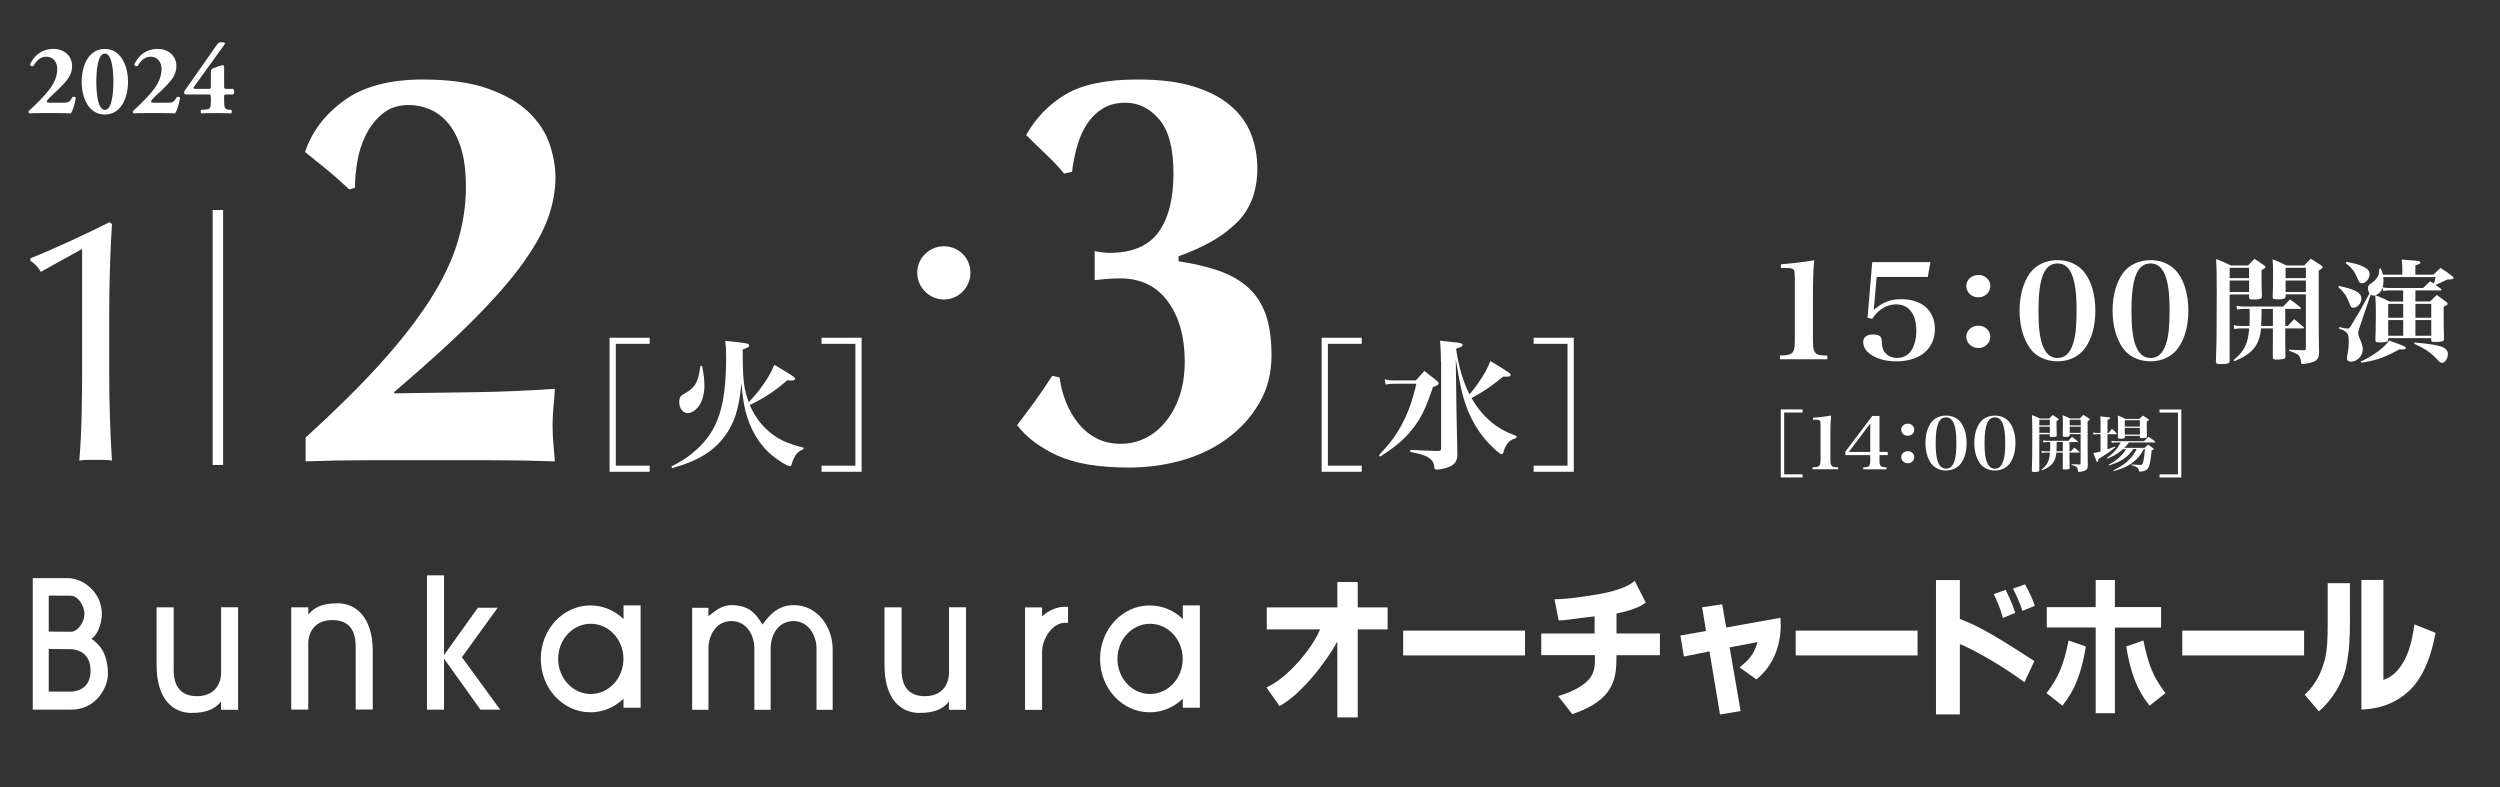 <?xml version="1.0" encoding="UTF-8"?><svg id="a" xmlns="http://www.w3.org/2000/svg" width="664.78" height="209.34" viewBox="0 0 664.78 209.34"><rect x="0" y="0" width="664.78" height="209.34" fill="#333333" stroke="none"/><g id="b"><path d="m24.31,169.85c2-1.32,2.77-4.63,2.77-6.61,0-5.63-4.84-9.51-9.07-9.51h-9.3v34.98h10.15c7.05,0,9.84-6.37,9.84-9.34,0-5.87-2.41-8.1-4.38-9.51Zm-5.54-11.44c2.08,0,3.69,2.79,3.69,4.84s-1.69,4.74-3.61,4.74l-5.89-.04v-9.57l5.81.02Zm.08,25.5h-5.89v-11.33l5.71.04c1.08,0,5.41.37,5.41,5.75s-4.61,5.54-5.22,5.54Z" fill="#fff" stroke-width="0"/><path d="m58.79,161.47v17.59c0,1.75-.95,6.06-6.43,6.06-5.75,0-6.18-4.73-6.18-7.03v-16.59h-4.54v15.39c0,9.26,4.53,12.69,9.28,12.69,4.36,0,6.4-1.28,7.85-3.01v2.18h4.54v-27.27h-4.53Z" fill="#fff" stroke-width="0"/><path d="m252.35,161.47v17.59c0,1.75-.95,6.06-6.43,6.06-5.76,0-6.18-4.73-6.18-7.03v-16.59h-4.54v15.39c0,9.26,4.53,12.69,9.29,12.69,4.36,0,6.4-1.28,7.84-3.01v1.94l.02.24h4.53v-27.27h-4.53Z" fill="#fff" stroke-width="0"/><path d="m81.97,188.71v-17.77c0-1.75.95-6.06,6.43-6.06,5.76,0,6.18,4.74,6.18,7.03v16.77h4.54v-15.57c0-9.26-4.76-12.69-9.29-12.69s-6.4,1.28-7.85,3.01v-1.94h-4.54v27.21h4.53Z" fill="#fff" stroke-width="0"/><polygon points="127.76 188.71 133.01 188.71 122.83 174.76 132.34 161.6 127.08 161.6 118.07 174.19 118.07 152.99 113.54 152.99 113.54 188.71 118.07 188.71 118.07 175.14 127.76 188.71" fill="#fff" stroke-width="0"/><path d="m165.81,160.99v3.62c-2.34-2.25-5.42-3.62-8.8-3.62-7.3,0-13.21,6.36-13.21,14.21s5.91,14.21,13.21,14.21c3.38,0,6.46-1.37,8.79-3.61v2.4h4.55v-27.21h-4.53Zm-8.71,23.55c-4.8,0-8.68-4.18-8.68-9.34s3.88-9.33,8.68-9.33,8.68,4.18,8.68,9.33-3.89,9.34-8.68,9.34Z" fill="#fff" stroke-width="0"/><path d="m314.53,160.99v3.62c-2.34-2.25-5.42-3.62-8.8-3.62-7.3,0-13.21,6.36-13.21,14.21s5.91,14.21,13.21,14.21c3.38,0,6.45-1.37,8.79-3.61v2.4h4.54v-27.21h-4.53Zm-8.71,23.55c-4.8,0-8.68-4.18-8.68-9.34s3.89-9.33,8.68-9.33,8.68,4.18,8.68,9.33-3.89,9.34-8.68,9.34Z" fill="#fff" stroke-width="0"/><path d="m211.01,160.91c-4.01,0-6.37,2.55-8.26,5.17-1.71-2.9-3.61-5.17-8.27-5.17-2.61,0-4.39,1.63-6.1,2.94v-2.22h-4.33v27.12h4.34v-16.31c0-3.55,2.05-7.29,6.1-7.29s6.1,3.74,6.1,7.29v16.31h4.34v-16.31c0-3.55,1.96-7.29,6.1-7.29,3.86,0,6.09,3.74,6.09,7.29v16.31h4.3v-16.03c0-6.06-4.04-11.82-10.4-11.82Z" fill="#fff" stroke-width="0"/><path d="m283.2,161.35c-2.28,0-4.39.99-6.1,2.56v-2.4h-4.53v27.25h4.53v-15.36h0c0-3.55,2.73-7.79,6.1-7.79.27,0,.54.03.8.06v-4.28c-.27-.02-.54-.04-.8-.04Z" fill="#fff" stroke-width="0"/><path d="m355.61,190.76v-20.16c-2.67,4.99-9.51,14.03-15.37,17.14l-3.48-4.94c5.85-2.6,12.42-10.79,14.26-15.44h-14.17v-5.85h18.77v-6.74h5.42v6.74h7.94v5.85h-7.94v23.4h-5.42Z" fill="#fff" stroke-width="0"/><path d="m405.52,167.69v6.6h-32.4v-6.6h32.4Z" fill="#fff" stroke-width="0"/><path d="m509.9,167.69v6.6h-32.4v-6.6h32.4Z" fill="#fff" stroke-width="0"/><path d="m612.69,167.69v6.6h-32.4v-6.6h32.4Z" fill="#fff" stroke-width="0"/><path d="m429.84,168.45h11.55v5.77h-11.55c0,5.89-.28,11.82-11.75,15.68l-3.76-4.8c3.5-1.04,7.09-2.73,8.67-5.09,1.19-1.78,1.1-3.39,1.1-5.8h-14.26v-5.77h14.18v-4.54c-6.13.63-7.11,1.06-9.57,1.06l-1.1-5.61c2.31,0,5.02-.26,10.88-1.2,4.63-.75,8.32-1.89,10.46-3.66l2.94,5.73c-1.66,1.22-3.42,1.98-7.78,2.92v5.29Z" fill="#fff" stroke-width="0"/><path d="m452.61,161.48l5.34-.79,1.08,6.17,14.4-2.58c0,.47,1.32,10.17-6.38,16.38l-4.49-3.19c2.62-2.07,3.79-3.42,4.79-6.73l-7.42,1.41,2.92,16.93-5.48.91-2.8-16.78-6.79,1.36-.95-5.58,6.83-1.2-1.04-6.33Z" fill="#fff" stroke-width="0"/><path d="m521.15,154.23v10.37c5.48,1.94,11.86,6.06,19.81,11.18l-2.64,5.63c-6.81-5.04-14.56-9.15-17.17-10.13v18.69h-6.35v-35.73h6.35Zm11.45,10.08c-.71-2.63-1.67-4.74-2.43-6.34l3.15-1.12c1.71,3.4,2.25,5.17,2.53,6.12l-3.25,1.35Zm5.19-1.86c-.68-2.23-1.8-4.56-2.51-5.92l3.19-1.15c1.37,2.4,2.07,4.16,2.61,5.69l-3.29,1.38Z" fill="#fff" stroke-width="0"/><path d="m562.38,154.21v7.22h12.27v5.46h-12.27v22.75h-5.11v-22.79h-13v-5.41h13v-7.22h5.11Zm7.56,16.1c1.4,6.78,2.72,9.8,5.88,14l-4.21,3.33c-1.4-1.85-4.64-5.55-6.21-15.73l4.55-1.6Zm-15.3,1.6c-1.58,10.17-4.82,13.87-6.22,15.73l-4.22-3.33c3.17-4.2,4.47-7.22,5.87-14l4.56,1.6Z" fill="#fff" stroke-width="0"/><path d="m624.87,165.41c0,4.38-.14,7.35-.95,11.66-.81,4.31-3.96,9.29-7.29,12.09l-3.8-4.43c2.1-1.88,4.55-5.15,5.61-10.42.33-1.65.52-4.03.52-8.18v-11.05h5.92v10.34Zm8.89,15.37c1.21-.43,3.48-1.26,5.58-5.18,1.76-3.28,2.24-6.8,2.69-9.57l5.61,2.26c-1.12,6.09-3.13,11.45-6.57,14.97-5.03,5.02-10.84,5.3-13.15,5.42v-34.47h5.85v26.57Z" fill="#fff" stroke-width="0"/></g><g id="c"><g id="d"><path d="m473.3,94.53c1.74-.03,2.27-.11,2.84-.42.87-.42,1.13-1.34,1.13-3.59v-16.2q-.04-1.8-.11-2.11c-.15-.78-.64-.95-2.57-.95h-1.02v-.99c3.59-.28,6.35-.63,8.85-1.06-.23,2.5-.34,5.46-.34,8.88v12.44c0,2.15.23,3.03.91,3.52.53.39.98.46,2.91.49v.99h-12.59v-.99Z" fill="#fff" stroke-width="0"/><path d="m498.25,82.41c2.34-2.04,4.42-2.85,7.3-2.85,5.52,0,8.96,3.03,8.96,7.93,0,5.25-3.97,8.6-10.25,8.6-4.95,0-8.81-2.22-8.81-5.11,0-1.34.95-2.04,2.69-2.04.87,0,1.55.21,1.89.6.26.28.34.56.38,1.59.04,1.3.38,2.22,1.06,2.89.72.74,1.82,1.16,2.95,1.16,1.55,0,2.84-.63,3.71-1.8.91-1.3,1.44-3.24,1.44-5.43,0-4.44-1.97-7.01-5.37-7.01-2.5,0-4.84,1.44-6.35,3.84l-1.25-.28,1.25-14.8h15.46l-.68,3.95h-13.61l-.76,8.77Z" fill="#fff" stroke-width="0"/><path d="m529.25,76.07c0,1.66-1.4,2.99-3.21,2.99s-3.18-1.34-3.18-2.99,1.4-2.96,3.21-2.96,3.18,1.3,3.18,2.96Zm0,13.49c0,1.66-1.44,2.99-3.18,2.99s-3.21-1.34-3.21-2.99,1.4-2.96,3.21-2.96,3.18,1.3,3.18,2.96Z" fill="#fff" stroke-width="0"/><path d="m539.79,72.62c1.59-2.18,4.27-3.45,7.33-3.45s5.71,1.27,7.3,3.45c1.82,2.5,2.76,5.95,2.76,10s-.95,7.5-2.76,9.97c-1.59,2.22-4.27,3.49-7.3,3.49s-5.75-1.27-7.33-3.49c-1.78-2.5-2.76-5.99-2.76-9.97s.95-7.47,2.76-10Zm3.48,19.52c.83,2.04,2.12,3.06,3.86,3.06,1.93,0,3.25-1.2,4.08-3.66.68-1.94.98-4.76.98-8.91,0-4.58-.38-7.5-1.21-9.51-.83-2.08-2.08-3.06-3.86-3.06-3.52,0-5.07,3.84-5.07,12.58,0,4.47.38,7.5,1.21,9.51Z" fill="#fff" stroke-width="0"/><path d="m564.52,72.62c1.59-2.18,4.27-3.45,7.33-3.45s5.71,1.27,7.3,3.45c1.82,2.5,2.76,5.95,2.76,10s-.95,7.5-2.76,9.97c-1.59,2.22-4.27,3.49-7.3,3.49s-5.75-1.27-7.33-3.49c-1.78-2.5-2.76-5.99-2.76-9.97s.95-7.47,2.76-10Zm3.48,19.52c.83,2.04,2.12,3.06,3.86,3.06,1.93,0,3.25-1.2,4.08-3.66.68-1.94.98-4.76.98-8.91,0-4.58-.38-7.5-1.21-9.51-.83-2.08-2.08-3.06-3.86-3.06-3.52,0-5.07,3.84-5.07,12.58,0,4.47.38,7.5,1.21,9.51Z" fill="#fff" stroke-width="0"/><path d="m592.89,78.28v17.61c0,.36-.07.54-.26.66-.32.18-1.06.27-2.15.27-1,0-1.25-.15-1.25-.63v-.09c.19-4.82.23-8.65.23-18.65,0-4.25-.03-6.23-.16-8.56,1.73.66,2.28.9,3.95,1.71h4.53c.74-.78.96-1.02,1.7-1.77,1.13.72,1.44.96,2.57,1.74.26.21.35.33.35.45,0,.24-.19.36-1.03.78v2.25c0,1.65.03,2.75.1,4.79,0,.3-.06.45-.26.54-.29.18-1.06.27-2.06.27-.9,0-1.09-.09-1.09-.6v-.75h-5.17Zm5.17-7.07h-5.17v2.75h5.17v-2.75Zm0,3.38h-5.17v3.05h5.17v-3.05Zm9.61,12.1h.68c.71-.81.93-1.05,1.7-1.83,1.13.9,1.45,1.17,2.51,2.13.1.09.13.15.13.18,0,.09-.1.15-.29.15h-4.73v1.92c0,1.47,0,2.81.07,5.48v.09c0,.39-.13.54-.52.66-.26.06-1.25.15-1.8.15-.87,0-1.06-.15-1.06-.69l.03-5.66v-1.95h-3.15c-.45,4.52-2.22,6.71-7.1,8.74l-.23-.3c2.93-2.42,3.86-4.31,4.18-8.44h-2.06c-.68,0-1.35.06-1.9.18l-.19-1.02c.77.18,1.22.21,2.09.21h2.12c.07-1.2.07-1.71.07-2.6,0-.54,0-.75-.03-1.95h-1.54c-.64,0-1.22.06-1.77.18l-.19-1.02c.68.15,1.28.21,1.96.21h10.48c.77-.84,1.03-1.08,1.8-1.89,1.29.9,1.64,1.17,2.8,2.13.1.12.13.18.13.24,0,.09-.1.15-.26.15h-3.92v4.55Zm-6.3-4.55v1.23c0,1.14-.03,2.16-.1,3.32h3.12v-4.55h-3.02Zm6.4-3.86v.57c-.03.57-.51.75-2.12.75-1.13,0-1.29-.09-1.32-.66.1-2.96.1-3.23.1-5.63,0-2.75,0-3.02-.13-4.37,1.64.66,2.15.9,3.69,1.65h4.73c.77-.78,1.03-1.02,1.73-1.8,1.16.72,1.54.96,2.7,1.71.32.24.45.39.45.54,0,.24-.06.27-1.03.93v13.02c0,3.35.03,5,.1,8.8-.03,1.62-.61,2.28-2.51,2.72-.58.15-1.41.27-1.83.27-.35,0-.45-.09-.45-.54-.06-.72-.32-1.44-.68-1.77-.38-.42-.83-.6-2.51-1.17v-.33c2.22.12,2.77.15,3.44.15h.58c.42-.06.45-.09.45-.75v-14.1h-5.4Zm5.4-7.07h-5.4v2.75h5.4v-2.75Zm0,3.38h-5.4v3.05h5.4v-3.05Z" fill="#fff" stroke-width="0"/><path d="m621.94,76.04c2.12.45,3.25.78,4.28,1.26,1.25.63,1.7,1.17,1.7,2.07,0,1.26-1.03,2.46-2.12,2.46-.58,0-.68-.15-1.22-1.56-.64-1.65-1.25-2.51-2.79-3.95l.16-.27Zm20.34,4.13h3.89c.77-.75,1-.99,1.8-1.74,1.16.81,1.48,1.05,2.57,1.86.23.21.32.33.32.48,0,.21-.26.42-1.06.81v2.34c0,1.83.03,3.68.1,6.17,0,.27-.03.39-.16.51-.23.21-.96.33-2.09.33-1.03,0-1.16-.06-1.16-.57v-.45h-11.44v.36c0,.3-.07.42-.23.51-.26.15-1.06.27-1.99.27-1.03,0-1.19-.09-1.19-.69.03-.9.03-1.74.07-2.19.06-2.81.06-3.14.06-4.31,0-2.66-.03-3.74-.16-5.33-.23.03-.39.06-.55.06s-.35-.06-.68-.24l-2.99,8.86c-.23.63-.32,1.05-.32,1.32,0,.48.13.84.77,2.4.26.57.45,1.38.45,1.92,0,1.8-1.48,3.32-3.18,3.32-.61,0-1.03-.33-1.03-.84,0-.27.07-.72.16-1.2.19-.9.32-2.22.32-3.29,0-2.22-.29-2.63-2.64-3.5l.07-.36c1.41.3,1.86.39,2.22.39.48,0,.55-.06,1.48-1.65,1.73-2.81,1.73-2.84,4.34-7.61l.16.09c-.32-.42-.51-.96-.51-1.59,0-.45.13-.72.45-.99q.1-.09.9-.66c.55-.36,1.09-1.05,1.38-1.71.19-.45.26-.93.29-1.8l.39-.06c.32.78.42,1.05.55,1.65h5.17v-1.5c0-.84-.03-1.38-.16-2.51,1,.09,1.9.15,2.41.18,2.02.12,2.57.24,2.57.6,0,.27-.29.42-1.35.75v2.48h4.79c.8-.78,1.09-1.05,1.9-1.8,1.44.93,1.89,1.23,3.18,2.22.22.18.29.3.29.42,0,.33-.35.42-1.7.45-1.58.78-1.86.93-3.09,1.41.55.39.77.54,1.45,1.08.1.09.16.18.16.24,0,.09-.13.15-.32.15h-6.65v2.96Zm-18.32-10.54c2.34.45,3.44.75,4.44,1.26,1.22.6,1.7,1.17,1.7,2.04,0,1.23-1.03,2.4-2.12,2.4-.35,0-.61-.21-.83-.75-1.09-2.49-1.61-3.17-3.38-4.64l.19-.3Zm3.76,26.53c2.25-1.08,3.47-1.83,4.92-2.96,1.25-.96,1.89-1.62,2.67-2.64,4.08,1.47,4.44,1.62,4.44,1.98,0,.24-.35.39-1,.39-.16,0-.42,0-.74-.03-3.99,2.19-5.82,2.84-10.12,3.56l-.16-.3Zm5.82-19.61c-.39,1.05-.9,1.56-1.87,1.95,1.58.63,2.09.87,3.73,1.68h3.63v-2.96h-3.47c-.87,0-1.16.03-1.86.18l-.16-.84Zm10.8.03c.8-.81,1.06-1.05,1.86-1.8.52.33.58.36,1,.63.23-.69.29-.99.45-1.74h-13.92c.07.39.07.66.07.93,0,.75-.07,1.26-.23,1.83.64.09,1.25.15,1.99.15h8.77Zm-5.3,4.22h-3.99v3.68h3.99v-3.68Zm0,4.31h-3.99v4.16h3.99v-4.16Zm3.02,5.96c3.99.36,5.98.66,7.36,1.2.9.33,1.51,1.05,1.51,1.8,0,1.26-.74,2.4-1.58,2.4-.35,0-.61-.18-1.09-.69-1.64-1.86-3.34-3.02-6.3-4.4l.1-.3Zm4.44-10.27h-4.21v3.68h4.21v-3.68Zm0,4.31h-4.21v4.16h4.21v-4.16Z" fill="#fff" stroke-width="0"/></g><g id="e"><path d="m479.33,109.7h-4.9v16.43h4.9v.82h-5.8v-18.08h5.8v.82Z" fill="#fff" stroke-width="0"/><path d="m481.96,124.26c.94-.02,1.23-.06,1.54-.23.47-.23.61-.73.61-1.95v-8.79q-.02-.97-.06-1.15c-.08-.42-.35-.52-1.39-.52h-.55v-.54c1.95-.15,3.45-.34,4.8-.57-.12,1.36-.19,2.96-.19,4.82v6.74c0,1.17.12,1.64.49,1.91.29.21.53.25,1.58.27v.54h-6.83v-.54Z" fill="#fff" stroke-width="0"/><path d="m499.78,122.39c0,1.59.27,1.85,1.85,1.87v.54h-6.17v-.52c.96-.04,1.19-.08,1.43-.27.31-.21.43-.71.43-1.62v-1.36h-6.63v-.92l7.18-9.5h1.91v9.55h2.19v.86h-2.19v1.36Zm-2.46-9.78l-5.7,7.57h5.7v-7.57Z" fill="#fff" stroke-width="0"/><path d="m509.02,114.25c0,.9-.76,1.62-1.74,1.62s-1.72-.73-1.72-1.62.76-1.6,1.74-1.6,1.72.71,1.72,1.6Zm0,7.32c0,.9-.78,1.62-1.72,1.62s-1.74-.73-1.74-1.62.76-1.6,1.74-1.6,1.72.71,1.72,1.6Z" fill="#fff" stroke-width="0"/><path d="m513.5,112.38c.86-1.19,2.32-1.87,3.98-1.87s3.1.69,3.96,1.87c.98,1.36,1.5,3.23,1.5,5.43s-.51,4.07-1.5,5.41c-.86,1.2-2.32,1.89-3.96,1.89s-3.12-.69-3.98-1.89c-.96-1.36-1.5-3.25-1.5-5.41s.51-4.05,1.5-5.43Zm1.89,10.59c.45,1.11,1.15,1.66,2.09,1.66,1.05,0,1.76-.65,2.21-1.99.37-1.05.53-2.58.53-4.83,0-2.48-.21-4.07-.66-5.16-.45-1.13-1.13-1.66-2.09-1.66-1.91,0-2.75,2.08-2.75,6.82,0,2.43.2,4.07.66,5.16Z" fill="#fff" stroke-width="0"/><path d="m526.49,112.38c.86-1.19,2.32-1.87,3.98-1.87s3.1.69,3.96,1.87c.98,1.36,1.5,3.23,1.5,5.43s-.51,4.07-1.5,5.41c-.86,1.2-2.32,1.89-3.96,1.89s-3.12-.69-3.98-1.89c-.96-1.36-1.5-3.25-1.5-5.41s.51-4.05,1.5-5.43Zm1.89,10.59c.45,1.11,1.15,1.66,2.09,1.66,1.05,0,1.76-.65,2.21-1.99.37-1.05.53-2.58.53-4.83,0-2.48-.21-4.07-.66-5.16-.45-1.13-1.13-1.66-2.09-1.66-1.91,0-2.75,2.08-2.75,6.82,0,2.43.2,4.07.66,5.16Z" fill="#fff" stroke-width="0"/><path d="m542.28,115.45v9.55c0,.19-.03.29-.14.36-.18.1-.58.15-1.17.15-.54,0-.68-.08-.68-.34v-.05c.1-2.61.12-4.69.12-10.11,0-2.31-.02-3.38-.09-4.64.94.36,1.24.49,2.14.93h2.46c.4-.42.52-.55.92-.96.61.39.78.52,1.39.94.14.11.19.18.19.24,0,.13-.1.19-.56.42v1.22c0,.89.02,1.49.05,2.6,0,.16-.03.24-.14.29-.16.1-.58.15-1.12.15-.49,0-.59-.05-.59-.32v-.41h-2.81Zm2.81-3.83h-2.81v1.49h2.81v-1.49Zm0,1.83h-2.81v1.66h2.81v-1.66Zm5.21,6.56h.37c.38-.44.51-.57.92-.99.61.49.79.63,1.36,1.15.05.05.07.08.07.1,0,.05-.05.08-.16.08h-2.56v1.04c0,.8,0,1.53.04,2.97v.05c0,.21-.07.29-.28.36-.14.03-.68.08-.98.08-.47,0-.57-.08-.57-.37l.02-3.07v-1.06h-1.71c-.24,2.45-1.2,3.64-3.85,4.74l-.12-.16c1.58-1.31,2.09-2.34,2.26-4.58h-1.12c-.37,0-.73.03-1.03.1l-.1-.55c.42.1.66.11,1.13.11h1.15c.04-.65.04-.93.04-1.41,0-.29,0-.41-.02-1.05h-.84c-.35,0-.66.03-.96.1l-.1-.55c.37.08.7.11,1.06.11h5.68c.42-.46.56-.58.98-1.02.7.49.89.63,1.52,1.15.05.07.07.1.07.13,0,.05-.05.08-.14.08h-2.13v2.47Zm-3.41-2.47v.66c0,.62-.02,1.17-.05,1.8h1.69v-2.47h-1.64Zm3.47-2.09v.31c-.02.31-.28.41-1.15.41-.61,0-.7-.05-.71-.36.05-1.61.05-1.75.05-3.05,0-1.49,0-1.64-.07-2.37.89.36,1.17.49,2,.89h2.56c.42-.42.56-.55.94-.97.63.39.84.52,1.46.93.18.13.24.21.24.29,0,.13-.04.15-.56.5v7.06c0,1.82.02,2.71.05,4.77-.02.88-.33,1.23-1.36,1.48-.31.08-.77.15-.99.15-.19,0-.24-.05-.24-.29-.04-.39-.18-.78-.37-.96-.21-.23-.45-.32-1.36-.63v-.18c1.2.07,1.5.08,1.86.08h.31c.23-.03.24-.05.24-.41v-7.65h-2.93Zm2.93-3.83h-2.93v1.49h2.93v-1.49Zm0,1.83h-2.93v1.66h2.93v-1.66Z" fill="#fff" stroke-width="0"/><path d="m560.74,115.1c.37-.47.49-.62.85-1.07.58.5.75.65,1.26,1.19.03.05.07.11.07.15,0,.05-.07.08-.19.08h-2.33v4.04c.7-.23,1.05-.36,1.99-.73l.09.18c-1.55,1.28-1.57,1.3-4.5,3.15-.04.55-.1.73-.28.73s-.21-.1-1.06-2.35c.7-.1.82-.13,1.92-.42v-4.59h-.87c-.44,0-.7.03-1.01.1l-.09-.57c.35.1.64.13,1.1.13h.87v-2.71c0-.75-.02-1.04-.07-1.69,2.54.23,2.63.24,2.63.47,0,.15-.19.26-.71.41v3.52h.35Zm6.5,4.32c-.66.97-1.06,1.43-1.78,2.03-1.18,1.01-2.28,1.54-4.63,2.31l-.09-.21c1.57-.84,2.44-1.48,3.36-2.45.54-.57.84-.96,1.24-1.67h-.8c-1.24,1.1-2.49,1.87-4.2,2.53l-.12-.16c1.83-1.33,2.82-2.45,3.69-4.14h-1.27c-.49,0-.7.02-1.08.1l-.1-.57c.38.1.7.13,1.18.13h7.46c.52-.54.68-.68,1.22-1.19.77.52.99.7,1.73,1.27.07.08.1.13.1.16,0,.06-.09.1-.23.1h-6.83c-.52.71-.71.94-1.2,1.43h5.38c.38-.39.51-.5.91-.88.61.41.78.52,1.32.93.14.1.19.16.19.24,0,.13-.16.24-.54.39-.28,2.92-.57,4.29-1.03,4.85-.3.37-.75.6-1.41.73-.23.03-.51.06-.66.06-.23,0-.28-.05-.28-.26-.03-.37-.19-.65-.51-.88-.23-.15-.38-.21-1.46-.57l.03-.19c1.05.08,1.74.13,2.13.13.52,0,.7-.1.84-.47.21-.55.45-2.16.58-3.75h-.33c-.78,1.44-1.31,2.14-2.23,2.97-1.45,1.31-3.01,2.11-5.72,2.87l-.12-.18c2.18-1.1,3.4-1.95,4.51-3.2.61-.7,1.31-1.69,1.71-2.47h-.96Zm-2.23-3.18c0,.34-.19.41-1.17.41-.59,0-.68-.05-.68-.36.03-1.07.05-1.53.05-2.89,0-1.92-.02-2.13-.05-2.92.89.36,1.17.47,2.02.91h3.69c.4-.39.52-.5.94-.88.63.37.8.5,1.38.89.16.1.23.18.23.24,0,.15-.14.24-.57.44v.96c0,.71,0,1.79.04,3.04-.02.16-.04.23-.12.29-.12.08-.59.13-1.19.13-.47,0-.56-.03-.56-.26v-.34h-4.01v.34Zm4.01-4.51h-4.01v1.7h4.01v-1.7Zm-4.01,2.05v1.79h4.01v-1.79h-4.01Z" fill="#fff" stroke-width="0"/><path d="m580.04,108.88v18.08h-5.8v-.82h4.9v-16.43h-4.9v-.82h5.8Z" fill="#fff" stroke-width="0"/></g></g><g id="f"><path d="m10.85,72.29c-.68-1.23-1.6-2.21-2.77-2.95v-.65c3.51-1.41,7.09-2.97,10.75-4.66,3.66-1.69,7.09-3.34,10.29-4.94l.65.46c-.25,4.06-.43,8.07-.55,12.04-.12,3.97-.18,7.98-.18,12.04v15.41c0,4.06.06,8.04.18,11.95.12,3.91.31,7.73.55,11.48-.74-.12-1.46-.18-2.17-.18h-4.34c-.71,0-1.43.06-2.17.18.31-3.81.51-7.66.6-11.53.09-3.87.14-7.84.14-11.9v-32.84l-10.98,6.09Z" fill="#fff" stroke-width="0"/><path d="m59.33,55.85v67.79h-2.78V55.85h2.78Z" fill="#fff" stroke-width="0"/><path d="m100.99,96.84c5.42-5.97,9.84-11.62,13.26-16.95,3.41-5.32,5.88-10.44,7.38-15.37,1.51-4.92,2.26-9.84,2.26-14.76,0-4.12-.43-7.56-1.28-10.32-.85-2.76-2.01-4.99-3.46-6.7-1.46-1.71-3.09-2.94-4.9-3.69s-3.67-1.13-5.57-1.13c-2.81,0-5.15.78-7,2.34-1.86,1.56-3.34,3.46-4.44,5.72-1.11,2.26-1.86,4.65-2.26,7.16-.4,2.51-.6,4.77-.6,6.78l-1.51.45c-2.01-1.91-3.97-3.64-5.88-5.2-1.91-1.56-3.87-3.14-5.88-4.75,1.81-5.42,5.27-9.99,10.4-13.71,5.12-3.71,12.1-5.57,20.94-5.57,6.93,0,12.68.8,17.25,2.41,4.57,1.61,8.18,3.69,10.85,6.25,2.66,2.56,4.52,5.37,5.57,8.44,1.05,3.06,1.58,6.05,1.58,8.96,0,3.31-.6,6.76-1.81,10.32-1.21,3.57-3.39,7.58-6.55,12.05-3.16,4.47-7.53,9.52-13.11,15.14-5.58,5.63-12.73,12.15-21.47,19.58l.15.3c7.23-.1,14.34-.2,21.32-.3,6.98-.1,14.09-.4,21.32-.9-.1,1.71-.23,3.34-.38,4.9-.15,1.56-.23,3.19-.23,4.9s.07,3.37.23,4.97c.15,1.61.28,3.12.38,4.52-5.72-.2-11.35-.3-16.87-.3h-33.14c-5.42,0-10.85.1-16.27.3v-6.33c7.73-7.03,14.31-13.53,19.74-19.51Z" fill="#fff" stroke-width="0"/><path d="m172.75,91.43h-9v32.4h9v1.62h-10.66v-35.64h10.66v1.62Z" fill="#fff" stroke-width="0"/><path d="m178.54,124.05c3.13-1.66,4.67-2.67,6.59-4.41,5.88-5.27,7.95-11.75,7.95-24.71,0-1.88-.04-2.67-.23-4.29,5.76.57,6.37.68,6.37,1.24,0,.34-.26.53-1.73,1.05,0,8.02.26,10.43,1.62,14.01,3.09-3.2,5.61-6.93,6.78-9.94,2.52,1.47,4.63,2.75,5.2,3.24.23.15.34.3.34.49,0,.26-.34.45-.87.45-.26,0-.79-.04-1.24-.04-3.39,2.94-5.99,4.63-9.95,6.56,1.17,2.71,2.67,4.82,4.63,6.63,2.56,2.34,5.2,3.62,9.68,4.71l-.04.38c-1.47.68-2.07,1.32-2.71,2.82-.23.49-.3.75-.45,1.32-.08.26-.23.41-.41.41-.83,0-3.88-2-5.65-3.65-2.52-2.41-4.44-5.5-5.65-9.19-.87-2.67-1.24-4.9-1.62-9.27-.64,7.08-1.92,10.92-4.75,14.54-2.11,2.75-4.94,4.82-8.74,6.4-1.43.6-2.45.94-4.9,1.66l-.23-.41Zm8.17-26.71c.45,2.34.6,3.54.6,5.12,0,2.3-.53,4.22-1.54,5.58-.83,1.13-1.92,1.81-2.9,1.81-1.28,0-2.26-1.28-2.26-2.94,0-.49.11-1.02.26-1.28.23-.41.38-.53,1.54-1.21,2.52-1.43,3.35-3.05,3.8-7.08h.49Z" fill="#fff" stroke-width="0"/><path d="m229.12,89.81v35.64h-10.66v-1.62h9v-32.4h-9v-1.62h10.66Z" fill="#fff" stroke-width="0"/><path d="m258.05,72.53c0,3.92-3.19,7.11-7.04,7.11s-7.11-3.19-7.11-7.11,3.19-7.04,7.11-7.04,7.04,3.12,7.04,7.04Z" fill="#fff" stroke-width="0"/><path d="m293.14,67.09c.55.1,1.18.15,1.88.15,6.03,0,10.37-1.83,13.03-5.5,2.66-3.67,3.99-8.86,3.99-15.59s-1.26-11.42-3.77-14.39c-2.51-2.96-5.52-4.44-9.04-4.44-2.31,0-4.29.5-5.95,1.51-1.66,1.01-3.04,2.34-4.14,3.99-1.11,1.66-1.98,3.59-2.64,5.8-.65,2.21-1.13,4.57-1.43,7.08l-2.11.45c-1.41-1.71-3.01-3.41-4.82-5.12-1.81-1.71-3.57-3.41-5.27-5.12,2.61-4.62,6.12-8.23,10.55-10.85,4.42-2.61,10.8-3.92,19.13-3.92,5.93,0,10.9.63,14.92,1.88,4.02,1.26,7.28,2.96,9.79,5.12,2.51,2.16,4.32,4.67,5.42,7.53,1.1,2.86,1.66,5.9,1.66,9.11,0,6.03-1.83,10.85-5.5,14.46-3.67,3.62-8.81,6.58-15.44,8.89v1.36c4.02.6,7.56,1.43,10.62,2.49,3.06,1.05,5.65,2.51,7.76,4.37,2.11,1.86,3.69,4.24,4.75,7.16,1.05,2.91,1.58,6.58,1.58,11,0,4.72-1.08,8.94-3.24,12.65-2.16,3.72-5.02,6.88-8.59,9.49-3.57,2.61-7.61,4.55-12.13,5.8s-9.14,1.88-13.86,1.88c-8.14,0-14.54-1.08-19.21-3.24-4.67-2.16-8.21-4.85-10.62-8.06,1.71-2.21,3.34-4.39,4.9-6.55,1.56-2.16,3.04-4.34,4.44-6.55l1.96.45c.3,2.31.88,4.52,1.73,6.63.85,2.11,1.96,3.99,3.31,5.65,1.36,1.66,2.96,2.96,4.82,3.92,1.86.96,3.99,1.43,6.4,1.43s4.64-.53,6.7-1.58c2.06-1.05,3.87-2.56,5.42-4.52,1.56-1.96,2.76-4.27,3.62-6.93.85-2.66,1.28-5.6,1.28-8.81,0-6.63-1.51-11.98-4.52-16.04-3.01-4.07-7.23-6.1-12.66-6.1-1.2,0-2.36.05-3.46.15-1.11.1-2.21.2-3.31.3v-7.68c.8.1,1.48.2,2.03.3Z" fill="#fff" stroke-width="0"/><path d="m362.1,91.43h-9v32.4h9v1.62h-10.66v-35.64h10.66v1.62Z" fill="#fff" stroke-width="0"/><path d="m368.2,100.85c1.24.3,1.28.3,2.94.3h5.35c1.02-1.09,1.32-1.43,2.26-2.52,1.47,1.13,1.92,1.51,3.35,2.64.34.3.45.49.45.68,0,.3-.41.6-1.51.98-2,5.95-3.32,8.59-5.84,11.64-2.11,2.52-4.33,4.37-8.21,6.86l-.3-.41c2.79-2.94,4.44-5.12,5.95-7.91,1.73-3.16,2.98-6.63,3.99-11.07h-5.54c-1.24,0-1.77.04-2.64.23l-.26-1.39Zm14.96-4.71c0-2.11-.04-3.24-.23-5.54,1.24.11,2.18.23,2.79.3,2.6.23,3.2.38,3.2.83,0,.34-.41.57-1.73.98.72,4.97,1.85,8.74,3.58,12.17,1.09-1.32,1.92-2.41,2.49-3.28,1.51-2.18,2.3-3.69,3.05-5.61,2.3,1.36,4.29,2.64,5.05,3.2.23.19.34.34.34.49,0,.34-.38.49-1.05.49-.08,0-.6-.04-.94-.04-3.2,2.64-5.12,3.92-8.4,5.73,1.32,2.37,2.98,4.41,4.94,6.1,2.03,1.77,3.77,2.75,7.01,3.99l-.04.49c-1.47.49-2.15,1.02-2.82,2.22-.26.45-.45.94-.6,1.51-.11.42-.26.6-.45.6-.3,0-.94-.45-2-1.43-3.84-3.47-6.63-8.1-8.21-13.64-.64-2.3-.94-3.73-2.03-10.1l.19,14.01c.04,1.81.11,5.42.23,10.85v.41c0,1.62-.6,2.56-2.11,3.24-.98.41-2.41.75-3.39.75-.53,0-.6-.11-.64-.83-.08-.94-.53-1.66-1.39-2.26-.9-.64-2.15-1.02-5.01-1.62l.04-.53q4.97.26,7.46.3c.57-.04.72-.19.72-.75v-23.06Z" fill="#fff" stroke-width="0"/><path d="m418.48,89.81v35.64h-10.66v-1.62h9v-32.4h-9v-1.62h10.66Z" fill="#fff" stroke-width="0"/><path d="m16.2,27.33c1.95,0,2.27-.05,3.04-1.47.19-.19.8-.19.91.16-.24,1.65-.85,3.49-1.31,4.13-1.07-.05-2.03-.08-3.73-.08h-4.24c-1.39,0-2.53.03-2.99.08-.24-.05-.32-.35-.27-.59,1.01-.93,2.53-2.35,4.13-4.11,1.84-2.03,3.49-4.27,3.49-7.12,0-1.84-1.12-3.25-2.91-3.25-1.52,0-2.59.99-3.44,2.45-.32.21-.83.05-.88-.37,1.09-2.69,3.55-4.16,6.13-4.16,3.12,0,5.04,2.03,5.04,4.53,0,2.08-.83,3.57-4.03,6.59l-1.28,1.2c-1.17,1.09-1.41,1.47-1.41,1.68,0,.16.13.32.51.32h3.23Z" fill="#fff" stroke-width="0"/><path d="m34.04,21.73c0,4.29-1.84,8.72-6.16,8.72s-6.16-4.43-6.16-8.72,1.84-8.72,6.16-8.72,6.16,4.59,6.16,8.72Zm-6.16,7.49c2.03,0,2.27-5.12,2.27-7.49s-.24-7.49-2.27-7.49-2.27,5.12-2.27,7.49.24,7.49,2.27,7.49Z" fill="#fff" stroke-width="0"/><path d="m43.93,27.33c1.95,0,2.27-.05,3.04-1.47.19-.19.8-.19.91.16-.24,1.65-.85,3.49-1.31,4.13-1.07-.05-2.03-.08-3.73-.08h-4.24c-1.39,0-2.53.03-2.99.08-.24-.05-.32-.35-.27-.59,1.01-.93,2.53-2.35,4.13-4.11,1.84-2.03,3.49-4.27,3.49-7.12,0-1.84-1.12-3.25-2.91-3.25-1.52,0-2.59.99-3.44,2.45-.32.21-.83.05-.88-.37,1.09-2.69,3.55-4.16,6.13-4.16,3.12,0,5.04,2.03,5.04,4.53,0,2.08-.83,3.57-4.03,6.59l-1.28,1.2c-1.17,1.09-1.41,1.47-1.41,1.68,0,.16.13.32.51.32h3.23Z" fill="#fff" stroke-width="0"/><path d="m56.06,25.89c0-.69-.05-.77-.61-.77h-6.16c-.32-.13-.4-.51-.29-.85l8.67-12.37c.29-.43.51-.64.88-.64h.77c.45,0,.67.19.27.72l-8,11.09c-.24.35-.27.56.59.56h3.28c.56,0,.61-.08.61-.77v-3.73c0-.61.16-.8.59-.96.69-.29,2.13-.83,2.59-.83.24,0,.35.19.35.45v5.07c0,.69.05.77.61.77h1.76c.4.21.4,1.25,0,1.49h-1.76c-.56,0-.61.08-.61.77v.75c0,2.19.16,2.43,1.33,2.53l.56.05c.24.16.21.85-.05.93-.96-.05-2.37-.08-3.6-.08-1.76,0-3.36.03-4.27.08-.27-.08-.29-.77-.05-.93l1.09-.08c1.31-.11,1.47-.32,1.47-2.51v-.75Z" fill="#fff" stroke-width="0"/></g></svg>